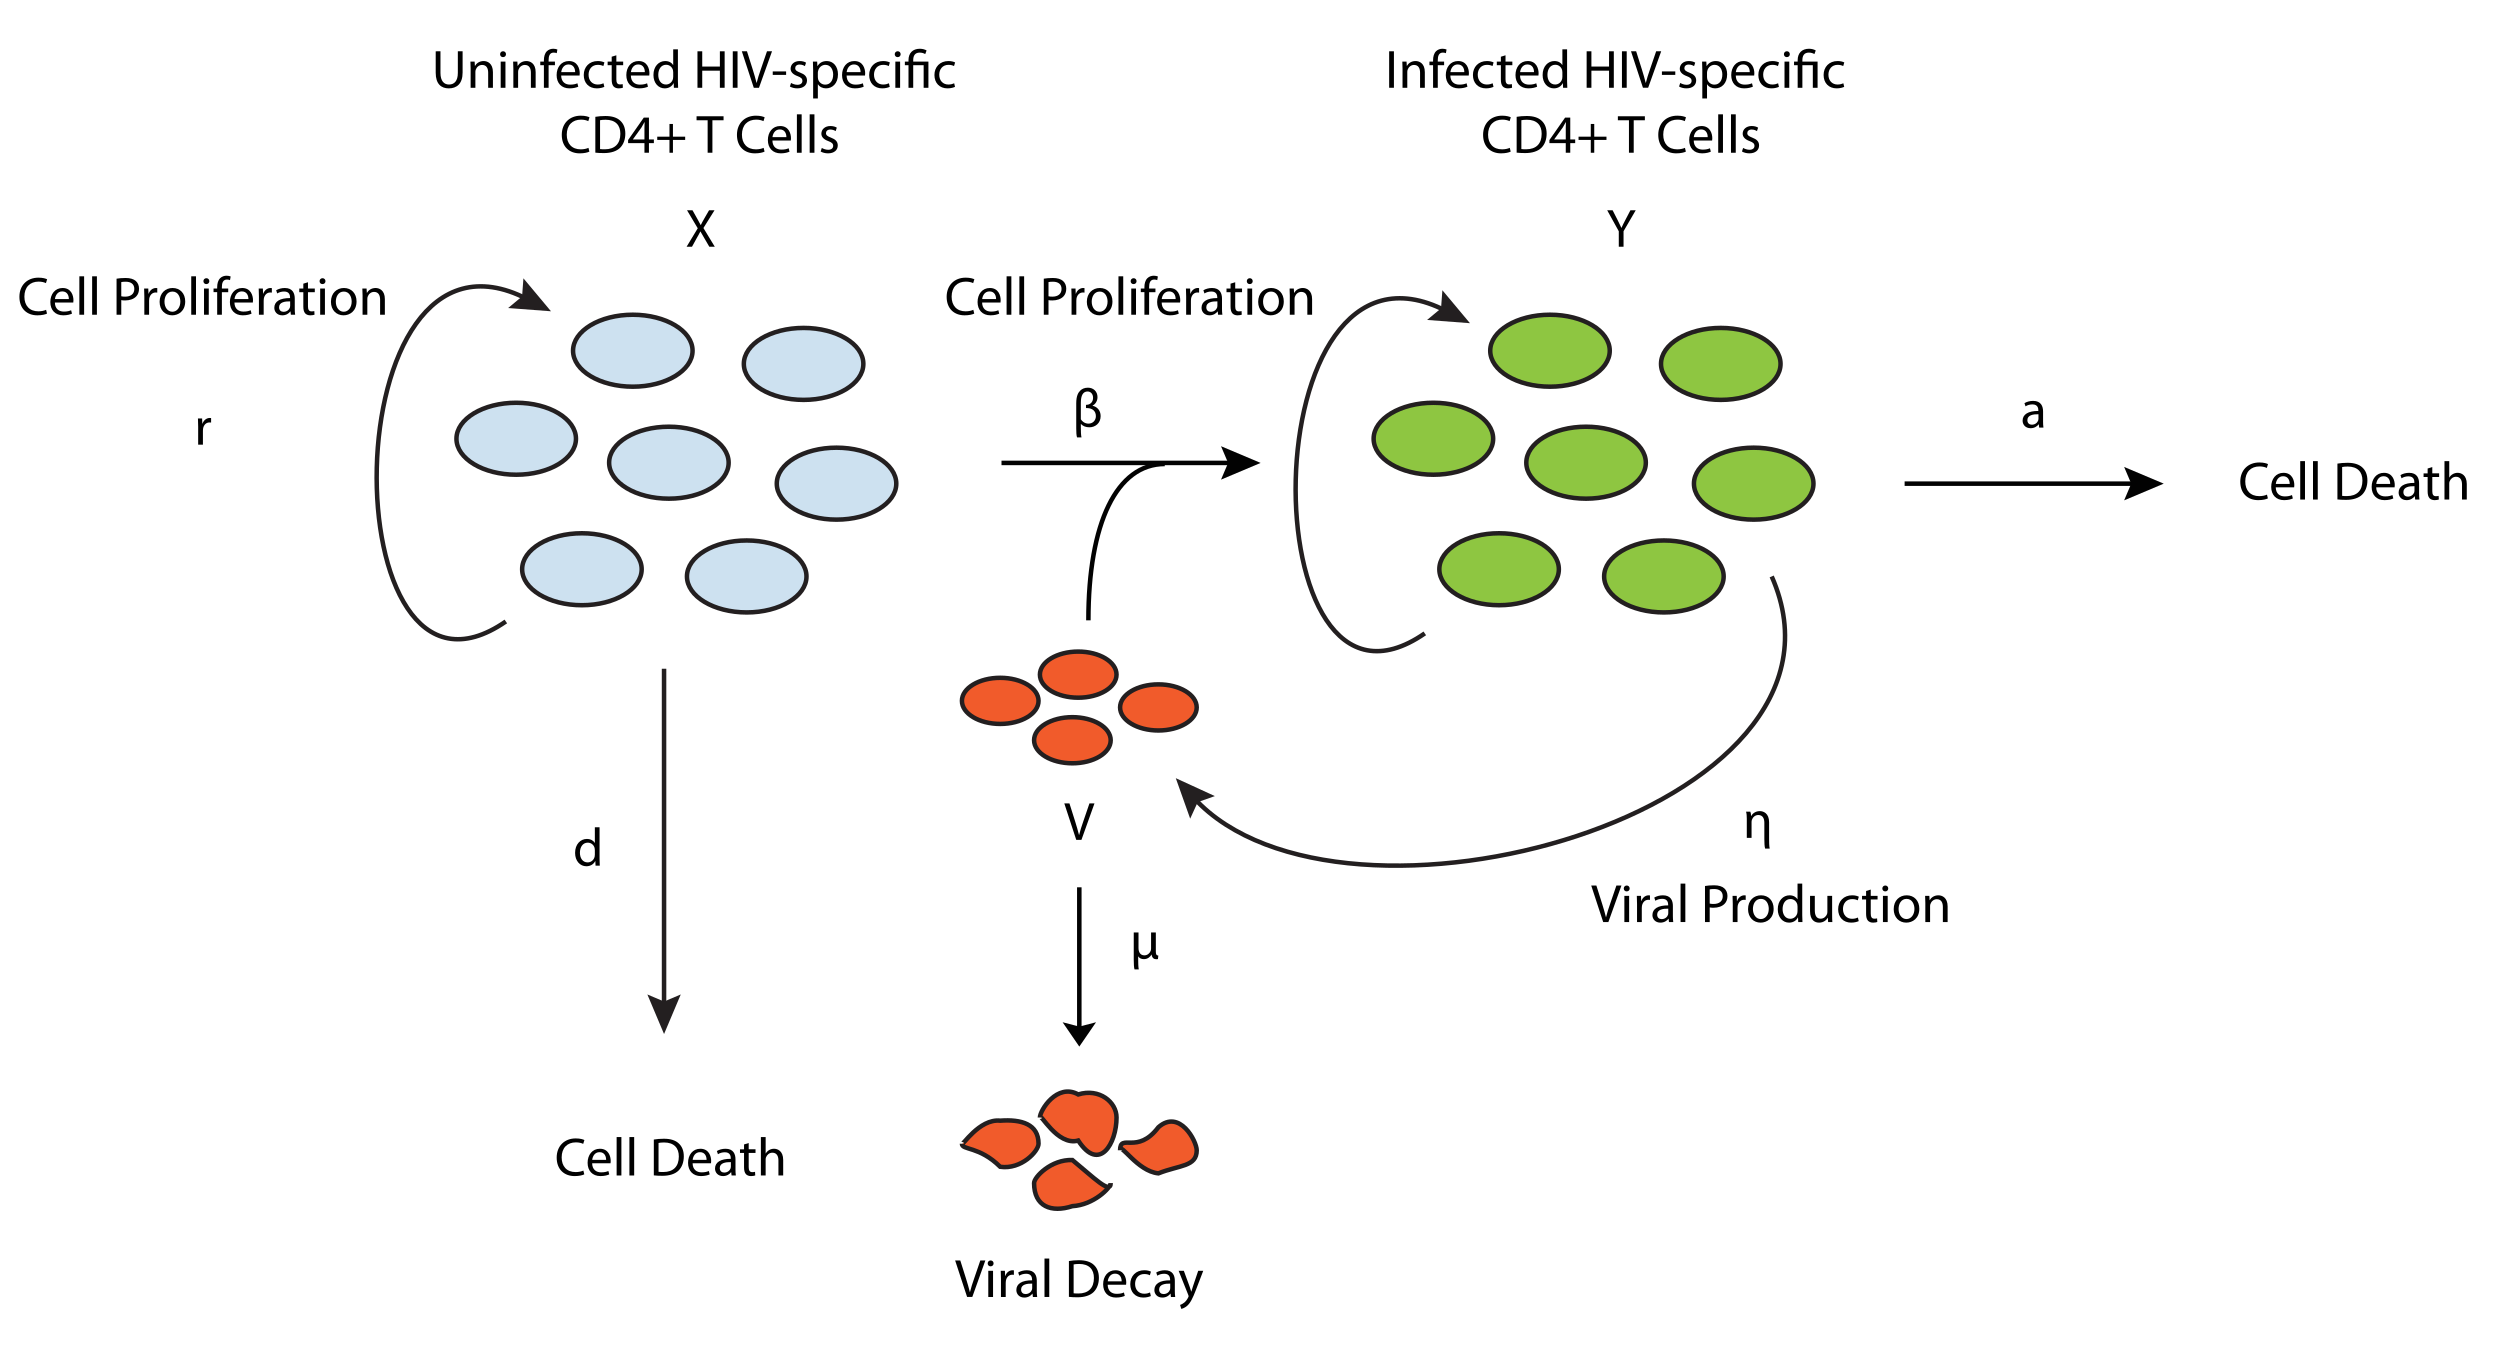<?xml version="1.0" encoding="utf-8"?>
<!-- Generator: Adobe Illustrator 14.0.0, SVG Export Plug-In . SVG Version: 6.00 Build 43363)  -->
<!DOCTYPE svg PUBLIC "-//W3C//DTD SVG 1.1//EN" "http://www.w3.org/Graphics/SVG/1.1/DTD/svg11.dtd">
<svg version="1.1" id="Layer_1" xmlns="http://www.w3.org/2000/svg" xmlns:xlink="http://www.w3.org/1999/xlink" x="0px" y="0px"
	 width="554px" height="299px" viewBox="0 0 554 299" enable-background="new 0 0 554 299" xml:space="preserve">
<g>
	<ellipse fill="#CDE1F0" stroke="#231F20" cx="140.229" cy="77.717" rx="13.243" ry="7.973"/>
	<ellipse fill="#CDE1F0" stroke="#231F20" cx="148.225" cy="102.532" rx="13.243" ry="7.973"/>
	<ellipse fill="#CDE1F0" stroke="#231F20" cx="178.076" cy="80.641" rx="13.244" ry="7.973"/>
	<ellipse fill="#CDE1F0" stroke="#231F20" cx="185.375" cy="107.177" rx="13.243" ry="7.973"/>
	<ellipse fill="#CDE1F0" stroke="#231F20" cx="114.392" cy="97.225" rx="13.243" ry="7.973"/>
	<ellipse fill="#CDE1F0" stroke="#231F20" cx="128.951" cy="126.144" rx="13.244" ry="7.973"/>
	<ellipse fill="#CDE1F0" stroke="#231F20" cx="165.473" cy="127.741" rx="13.244" ry="7.973"/>
</g>
<g>
	<ellipse fill="#8EC641" stroke="#231F20" cx="343.477" cy="77.717" rx="13.244" ry="7.973"/>
	<ellipse fill="#8EC641" stroke="#231F20" cx="351.471" cy="102.532" rx="13.244" ry="7.973"/>
	<ellipse fill="#8EC641" stroke="#231F20" cx="381.324" cy="80.641" rx="13.244" ry="7.973"/>
	<ellipse fill="#8EC641" stroke="#231F20" cx="388.621" cy="107.177" rx="13.244" ry="7.973"/>
	<ellipse fill="#8EC641" stroke="#231F20" cx="317.639" cy="97.225" rx="13.244" ry="7.973"/>
	<ellipse fill="#8EC641" stroke="#231F20" cx="332.199" cy="126.143" rx="13.243" ry="7.973"/>
	<ellipse fill="#8EC641" stroke="#231F20" cx="368.719" cy="127.74" rx="13.244" ry="7.974"/>
</g>
<g>
	<g>
		<line fill="none" stroke="#231F20" x1="147.154" y1="148.192" x2="147.154" y2="223.176"/>
		<polygon fill="#231F20" points="143.451,220.369 147.154,221.94 150.858,220.369 147.154,229.145 		"/>
	</g>
</g>
<g>
	<g>
		<g>
			<line fill="none" stroke="#020202" x1="221.933" y1="102.583" x2="273.385" y2="102.583"/>
			<polygon fill="#020202" points="279.353,102.583 270.576,106.288 272.148,102.583 270.576,98.879 			"/>
		</g>
	</g>
	<path fill="none" stroke="#020202" d="M258.11,102.82c-10.626,0-16.923,12.991-16.923,34.642"/>
</g>
<g>
	<path d="M358.723,54.678v-3.43l-2.568-4.654h1.201l1.139,2.231c0.299,0.611,0.551,1.104,0.803,1.667h0.025
		c0.215-0.528,0.502-1.056,0.814-1.667l1.164-2.231h1.176l-2.699,4.642v3.442H358.723z"/>
</g>
<g>
	<g>
		<line fill="none" stroke="#020202" x1="473.516" y1="107.178" x2="422.064" y2="107.178"/>
		<polygon fill="#020202" points="470.707,110.881 472.279,107.178 470.707,103.474 479.484,107.178 		"/>
	</g>
</g>
<g>
	<path d="M502.563,110.448c-0.372,0.192-1.151,0.384-2.135,0.384c-2.279,0-3.982-1.439-3.982-4.102c0-2.543,1.715-4.246,4.222-4.246
		c0.995,0,1.644,0.216,1.919,0.36l-0.264,0.852c-0.384-0.192-0.947-0.336-1.619-0.336c-1.895,0-3.154,1.211-3.154,3.334
		c0,1.991,1.14,3.25,3.095,3.25c0.647,0,1.295-0.132,1.715-0.336L502.563,110.448z"/>
	<path d="M504.306,107.989c0.024,1.428,0.924,2.016,1.991,2.016c0.756,0,1.224-0.132,1.607-0.3l0.191,0.755
		c-0.372,0.168-1.02,0.372-1.942,0.372c-1.787,0-2.854-1.188-2.854-2.938s1.031-3.118,2.723-3.118c1.906,0,2.398,1.655,2.398,2.723
		c0,0.216-0.013,0.372-0.036,0.491H504.306z M507.4,107.234c0.012-0.66-0.276-1.703-1.463-1.703c-1.08,0-1.535,0.972-1.619,1.703
		H507.4z"/>
	<path d="M509.73,102.185h1.055v8.516h-1.055V102.185z"/>
	<path d="M512.562,102.185h1.055v8.516h-1.055V102.185z"/>
	<path d="M517.974,102.736c0.636-0.107,1.392-0.18,2.219-0.18c1.5,0,2.567,0.359,3.274,1.008c0.731,0.659,1.151,1.595,1.151,2.902
		c0,1.319-0.42,2.398-1.163,3.142c-0.768,0.756-2.015,1.164-3.586,1.164c-0.756,0-1.367-0.036-1.896-0.097V102.736z
		 M519.018,109.885c0.264,0.036,0.647,0.048,1.056,0.048c2.242,0,3.441-1.247,3.441-3.43c0.013-1.907-1.067-3.119-3.273-3.119
		c-0.54,0-0.948,0.049-1.224,0.108V109.885z"/>
	<path d="M526.565,107.989c0.024,1.428,0.924,2.016,1.991,2.016c0.756,0,1.224-0.132,1.607-0.3l0.191,0.755
		c-0.372,0.168-1.02,0.372-1.942,0.372c-1.787,0-2.854-1.188-2.854-2.938s1.031-3.118,2.723-3.118c1.906,0,2.398,1.655,2.398,2.723
		c0,0.216-0.013,0.372-0.036,0.491H526.565z M529.66,107.234c0.012-0.66-0.276-1.703-1.463-1.703c-1.08,0-1.535,0.972-1.619,1.703
		H529.66z"/>
	<path d="M536.067,109.309c0,0.504,0.024,0.996,0.084,1.392h-0.947l-0.084-0.731h-0.036c-0.323,0.456-0.947,0.863-1.775,0.863
		c-1.175,0-1.774-0.827-1.774-1.667c0-1.403,1.247-2.171,3.49-2.159v-0.119c0-0.468-0.132-1.344-1.319-1.332
		c-0.552,0-1.115,0.156-1.523,0.432l-0.24-0.707c0.48-0.3,1.188-0.504,1.919-0.504c1.775,0,2.207,1.211,2.207,2.362V109.309z
		 M535.048,107.738c-1.151-0.024-2.458,0.18-2.458,1.307c0,0.696,0.455,1.008,0.983,1.008c0.768,0,1.259-0.479,1.427-0.972
		c0.036-0.12,0.048-0.24,0.048-0.336V107.738z"/>
	<path d="M538.996,103.504v1.392h1.512v0.804h-1.512v3.13c0,0.72,0.204,1.128,0.792,1.128c0.288,0,0.456-0.024,0.611-0.072
		l0.048,0.804c-0.203,0.071-0.527,0.144-0.936,0.144c-0.491,0-0.887-0.168-1.139-0.443c-0.288-0.324-0.408-0.84-0.408-1.523v-3.166
		h-0.899v-0.804h0.899v-1.079L538.996,103.504z"/>
	<path d="M541.698,102.185h1.055v3.635h0.024c0.168-0.301,0.432-0.576,0.756-0.756c0.312-0.18,0.684-0.288,1.079-0.288
		c0.779,0,2.026,0.479,2.026,2.471v3.454h-1.055v-3.334c0-0.936-0.349-1.715-1.344-1.715c-0.684,0-1.211,0.479-1.415,1.043
		c-0.06,0.156-0.072,0.312-0.072,0.504v3.502h-1.055V102.185z"/>
</g>
<g>
	<g>
		<path fill="none" stroke="#231F20" d="M392.61,127.739c23.067,52.301-95.455,84.701-128.029,49.104"/>
		<polygon fill="#231F20" points="269.209,176.415 265.416,177.754 263.745,181.416 260.551,172.439 		"/>
	</g>
</g>
<g>
	<path d="M452.742,93.368c0,0.504,0.025,0.996,0.084,1.392h-0.947l-0.084-0.731h-0.035c-0.324,0.456-0.947,0.863-1.775,0.863
		c-1.176,0-1.775-0.827-1.775-1.667c0-1.403,1.248-2.171,3.49-2.159v-0.119c0-0.468-0.131-1.344-1.318-1.332
		c-0.553,0-1.115,0.156-1.523,0.432l-0.24-0.707c0.48-0.3,1.188-0.504,1.918-0.504c1.775,0,2.207,1.211,2.207,2.362V93.368z
		 M451.723,91.797c-1.15-0.024-2.457,0.18-2.457,1.307c0,0.695,0.455,1.008,0.982,1.008c0.768,0,1.26-0.479,1.428-0.972
		c0.035-0.12,0.047-0.24,0.047-0.336V91.797z"/>
</g>
<g>
	<path d="M308.893,11.366v8.084h-1.056v-8.084H308.893z"/>
	<path d="M310.802,15.216c0-0.612-0.013-1.092-0.049-1.571h0.936l0.061,0.959h0.023c0.288-0.539,0.96-1.079,1.919-1.079
		c0.804,0,2.051,0.479,2.051,2.471v3.454h-1.055v-3.346c0-0.936-0.349-1.716-1.344-1.716c-0.684,0-1.224,0.492-1.415,1.08
		c-0.048,0.132-0.072,0.312-0.072,0.491v3.49h-1.055V15.216z"/>
	<path d="M317.568,19.45v-5.001h-0.804v-0.804h0.804v-0.276c0-0.815,0.192-1.559,0.672-2.026c0.396-0.384,0.923-0.54,1.415-0.54
		c0.384,0,0.695,0.084,0.899,0.168l-0.144,0.815c-0.156-0.071-0.36-0.132-0.672-0.132c-0.899,0-1.127,0.779-1.127,1.68v0.312h1.402
		v0.804h-1.402v5.001H317.568z"/>
	<path d="M321.396,16.739c0.024,1.428,0.924,2.016,1.991,2.016c0.756,0,1.224-0.132,1.607-0.3l0.191,0.755
		c-0.372,0.168-1.02,0.372-1.942,0.372c-1.787,0-2.854-1.188-2.854-2.938s1.031-3.118,2.723-3.118c1.906,0,2.398,1.655,2.398,2.723
		c0,0.216-0.012,0.372-0.036,0.491H321.396z M324.491,15.984c0.012-0.66-0.276-1.703-1.463-1.703c-1.08,0-1.535,0.972-1.619,1.703
		H324.491z"/>
	<path d="M330.959,19.246c-0.276,0.132-0.888,0.336-1.668,0.336c-1.751,0-2.89-1.188-2.89-2.962c0-1.787,1.223-3.095,3.118-3.095
		c0.623,0,1.175,0.156,1.463,0.312l-0.239,0.804c-0.252-0.132-0.648-0.275-1.224-0.275c-1.331,0-2.051,0.995-2.051,2.194
		c0,1.344,0.863,2.171,2.015,2.171c0.6,0,0.995-0.144,1.295-0.275L330.959,19.246z"/>
	<path d="M333.624,12.253v1.392h1.512v0.804h-1.512v3.13c0,0.72,0.204,1.128,0.792,1.128c0.288,0,0.456-0.024,0.611-0.072
		l0.048,0.804c-0.203,0.071-0.527,0.144-0.936,0.144c-0.491,0-0.887-0.168-1.139-0.443c-0.288-0.324-0.408-0.84-0.408-1.523v-3.166
		h-0.899v-0.804h0.899v-1.079L333.624,12.253z"/>
	<path d="M336.84,16.739c0.024,1.428,0.924,2.016,1.991,2.016c0.756,0,1.224-0.132,1.607-0.3l0.191,0.755
		c-0.372,0.168-1.02,0.372-1.942,0.372c-1.787,0-2.854-1.188-2.854-2.938s1.031-3.118,2.723-3.118c1.906,0,2.398,1.655,2.398,2.723
		c0,0.216-0.012,0.372-0.036,0.491H336.84z M339.935,15.984c0.012-0.66-0.276-1.703-1.463-1.703c-1.08,0-1.535,0.972-1.619,1.703
		H339.935z"/>
	<path d="M347.266,10.934v7.017c0,0.516,0.023,1.104,0.048,1.499h-0.936l-0.048-1.008h-0.036c-0.312,0.648-1.008,1.14-1.955,1.14
		c-1.403,0-2.494-1.188-2.494-2.95c-0.013-1.931,1.199-3.106,2.603-3.106c0.899,0,1.487,0.42,1.751,0.876h0.023v-3.467H347.266z
		 M346.222,16.007c0-0.132-0.012-0.312-0.048-0.443c-0.155-0.66-0.731-1.212-1.522-1.212c-1.092,0-1.739,0.96-1.739,2.231
		c0,1.175,0.587,2.146,1.715,2.146c0.708,0,1.355-0.479,1.547-1.259c0.036-0.145,0.048-0.288,0.048-0.456V16.007z"/>
	<path d="M352.656,11.366v3.383h3.91v-3.383h1.055v8.084h-1.055v-3.79h-3.91v3.79h-1.056v-8.084H352.656z"/>
	<path d="M360.479,11.366v8.084h-1.056v-8.084H360.479z"/>
	<path d="M364.079,19.45l-2.65-8.084h1.14l1.259,3.982c0.336,1.091,0.636,2.074,0.863,3.022h0.024
		c0.228-0.936,0.552-1.955,0.924-3.011l1.367-3.994h1.115l-2.891,8.084H364.079z"/>
	<path d="M371.243,15.828v0.768h-2.963v-0.768H371.243z"/>
	<path d="M372.336,18.382c0.324,0.191,0.876,0.408,1.403,0.408c0.756,0,1.115-0.372,1.115-0.864c0-0.504-0.3-0.768-1.067-1.055
		c-1.056-0.384-1.547-0.948-1.547-1.644c0-0.936,0.768-1.703,2.003-1.703c0.588,0,1.104,0.156,1.415,0.36l-0.252,0.768
		c-0.228-0.145-0.647-0.349-1.188-0.349c-0.623,0-0.959,0.36-0.959,0.792c0,0.479,0.336,0.695,1.091,0.995
		c0.996,0.372,1.523,0.876,1.523,1.739c0,1.031-0.804,1.751-2.158,1.751c-0.636,0-1.224-0.168-1.632-0.407L372.336,18.382z"/>
	<path d="M377.232,15.54c0-0.743-0.024-1.343-0.049-1.895h0.936l0.061,0.995h0.023c0.42-0.707,1.115-1.115,2.063-1.115
		c1.415,0,2.471,1.188,2.471,2.938c0,2.087-1.283,3.118-2.651,3.118c-0.768,0-1.438-0.336-1.786-0.911h-0.024v3.154h-1.043V15.54z
		 M378.275,17.087c0,0.155,0.012,0.3,0.048,0.432c0.192,0.731,0.828,1.235,1.583,1.235c1.115,0,1.764-0.912,1.764-2.243
		c0-1.151-0.612-2.146-1.728-2.146c-0.72,0-1.403,0.504-1.595,1.295c-0.036,0.132-0.072,0.288-0.072,0.42V17.087z"/>
	<path d="M384.647,16.739c0.024,1.428,0.924,2.016,1.991,2.016c0.756,0,1.224-0.132,1.607-0.3l0.191,0.755
		c-0.372,0.168-1.02,0.372-1.942,0.372c-1.787,0-2.854-1.188-2.854-2.938s1.031-3.118,2.723-3.118c1.906,0,2.398,1.655,2.398,2.723
		c0,0.216-0.013,0.372-0.036,0.491H384.647z M387.742,15.984c0.012-0.66-0.276-1.703-1.463-1.703c-1.08,0-1.535,0.972-1.619,1.703
		H387.742z"/>
	<path d="M394.21,19.246c-0.276,0.132-0.888,0.336-1.668,0.336c-1.751,0-2.89-1.188-2.89-2.962c0-1.787,1.223-3.095,3.118-3.095
		c0.623,0,1.175,0.156,1.463,0.312l-0.24,0.804c-0.251-0.132-0.647-0.275-1.223-0.275c-1.331,0-2.051,0.995-2.051,2.194
		c0,1.344,0.863,2.171,2.015,2.171c0.6,0,0.995-0.144,1.295-0.275L394.21,19.246z"/>
	<path d="M396.623,12.014c0,0.359-0.252,0.647-0.672,0.647c-0.384,0-0.636-0.288-0.636-0.647c0-0.36,0.265-0.66,0.66-0.66
		C396.359,11.354,396.623,11.642,396.623,12.014z M395.448,19.45v-5.805h1.055v5.805H395.448z"/>
	<path d="M398.363,19.45v-5.001h-0.804v-0.804h0.804v-0.324c0-1.522,0.899-2.519,2.53-2.519c0.54,0,1.176,0.168,1.476,0.384
		l-0.3,0.804c-0.264-0.18-0.708-0.336-1.224-0.336c-1.115,0-1.438,0.779-1.438,1.703v0.288h3.37v5.805h-1.056v-5.001h-2.314v5.001
		H398.363z"/>
	<path d="M408.67,19.246c-0.276,0.132-0.888,0.336-1.668,0.336c-1.751,0-2.89-1.188-2.89-2.962c0-1.787,1.223-3.095,3.118-3.095
		c0.623,0,1.175,0.156,1.463,0.312l-0.239,0.804c-0.252-0.132-0.648-0.275-1.224-0.275c-1.331,0-2.051,0.995-2.051,2.194
		c0,1.344,0.863,2.171,2.015,2.171c0.6,0,0.995-0.144,1.295-0.275L408.67,19.246z"/>
	<path d="M334.769,33.598c-0.372,0.192-1.151,0.384-2.135,0.384c-2.279,0-3.982-1.439-3.982-4.102c0-2.543,1.715-4.246,4.222-4.246
		c0.995,0,1.644,0.216,1.919,0.36l-0.264,0.852c-0.384-0.192-0.947-0.336-1.619-0.336c-1.895,0-3.154,1.211-3.154,3.334
		c0,1.991,1.14,3.25,3.095,3.25c0.647,0,1.295-0.132,1.715-0.336L334.769,33.598z"/>
	<path d="M336.091,25.886c0.636-0.107,1.392-0.18,2.219-0.18c1.5,0,2.567,0.359,3.274,1.008c0.731,0.659,1.151,1.595,1.151,2.902
		c0,1.319-0.42,2.398-1.163,3.142c-0.768,0.756-2.015,1.164-3.586,1.164c-0.756,0-1.367-0.036-1.896-0.097V25.886z M337.135,33.035
		c0.264,0.036,0.647,0.048,1.056,0.048c2.242,0,3.441-1.247,3.441-3.43c0.013-1.907-1.067-3.119-3.273-3.119
		c-0.54,0-0.948,0.049-1.224,0.108V33.035z"/>
	<path d="M346.973,33.85v-2.135h-3.622v-0.684l3.479-4.978h1.139V30.9h1.092v0.815h-1.092v2.135H346.973z M346.973,30.9v-2.603
		c0-0.408,0.012-0.815,0.036-1.224h-0.036c-0.239,0.456-0.432,0.792-0.647,1.151l-1.907,2.65V30.9H346.973z"/>
	<path d="M353.285,27.469v2.818h2.71v0.72h-2.71v2.843h-0.768v-2.843h-2.711v-0.72h2.711v-2.818H353.285z"/>
	<path d="M360.978,26.654h-2.458v-0.888h5.984v0.888h-2.471v7.196h-1.056V26.654z"/>
	<path d="M373.588,33.598c-0.372,0.192-1.151,0.384-2.136,0.384c-2.278,0-3.981-1.439-3.981-4.102c0-2.543,1.715-4.246,4.222-4.246
		c0.995,0,1.644,0.216,1.919,0.36l-0.264,0.852c-0.384-0.192-0.947-0.336-1.619-0.336c-1.895,0-3.154,1.211-3.154,3.334
		c0,1.991,1.14,3.25,3.095,3.25c0.647,0,1.295-0.132,1.715-0.336L373.588,33.598z"/>
	<path d="M375.33,31.139c0.024,1.428,0.924,2.016,1.991,2.016c0.756,0,1.224-0.132,1.607-0.3l0.191,0.755
		c-0.372,0.168-1.02,0.372-1.942,0.372c-1.787,0-2.854-1.188-2.854-2.938s1.031-3.118,2.723-3.118c1.906,0,2.398,1.655,2.398,2.723
		c0,0.216-0.012,0.372-0.036,0.491H375.33z M378.425,30.384c0.012-0.66-0.276-1.703-1.463-1.703c-1.08,0-1.535,0.972-1.619,1.703
		H378.425z"/>
	<path d="M380.755,25.334h1.055v8.516h-1.055V25.334z"/>
	<path d="M383.587,25.334h1.055v8.516h-1.055V25.334z"/>
	<path d="M386.274,32.783c0.324,0.191,0.876,0.408,1.403,0.408c0.756,0,1.115-0.372,1.115-0.864c0-0.504-0.3-0.768-1.067-1.055
		c-1.056-0.384-1.547-0.948-1.547-1.644c0-0.936,0.768-1.703,2.003-1.703c0.588,0,1.104,0.156,1.415,0.36l-0.252,0.768
		c-0.228-0.145-0.647-0.349-1.188-0.349c-0.623,0-0.959,0.36-0.959,0.792c0,0.479,0.336,0.695,1.091,0.995
		c0.996,0.372,1.523,0.876,1.523,1.739c0,1.031-0.804,1.751-2.159,1.751c-0.635,0-1.223-0.168-1.631-0.407L386.274,32.783z"/>
</g>
<g>
	<path d="M355.266,204.324l-2.65-8.084h1.14l1.259,3.982c0.336,1.091,0.636,2.074,0.863,3.022h0.024
		c0.228-0.936,0.552-1.955,0.924-3.011l1.367-3.994h1.115l-2.891,8.084H355.266z"/>
	<path d="M361.134,196.888c0,0.359-0.252,0.647-0.672,0.647c-0.384,0-0.636-0.288-0.636-0.647c0-0.36,0.265-0.66,0.66-0.66
		C360.87,196.228,361.134,196.516,361.134,196.888z M359.959,204.324v-5.805h1.055v5.805H359.959z"/>
	<path d="M362.768,200.33c0-0.684-0.013-1.271-0.049-1.811h0.924l0.048,1.151h0.036c0.264-0.779,0.911-1.271,1.619-1.271
		c0.108,0,0.192,0.012,0.288,0.024v0.995c-0.108-0.024-0.216-0.024-0.36-0.024c-0.743,0-1.271,0.552-1.415,1.344
		c-0.023,0.144-0.036,0.324-0.036,0.491v3.095h-1.055V200.33z"/>
	<path d="M370.708,202.932c0,0.504,0.024,0.996,0.084,1.392h-0.947l-0.084-0.731h-0.036c-0.323,0.456-0.947,0.863-1.775,0.863
		c-1.175,0-1.774-0.827-1.774-1.667c0-1.403,1.247-2.171,3.49-2.159v-0.119c0-0.468-0.132-1.344-1.319-1.332
		c-0.552,0-1.115,0.156-1.523,0.432l-0.24-0.707c0.48-0.3,1.188-0.504,1.919-0.504c1.775,0,2.207,1.211,2.207,2.362V202.932z
		 M369.688,201.362c-1.151-0.024-2.458,0.18-2.458,1.307c0,0.696,0.455,1.008,0.983,1.008c0.768,0,1.259-0.479,1.427-0.972
		c0.036-0.12,0.048-0.24,0.048-0.336V201.362z"/>
	<path d="M372.415,195.808h1.055v8.516h-1.055V195.808z"/>
	<path d="M377.826,196.336c0.504-0.084,1.164-0.156,2.003-0.156c1.032,0,1.787,0.24,2.268,0.672c0.432,0.384,0.707,0.972,0.707,1.69
		c0,0.732-0.216,1.308-0.624,1.728c-0.563,0.588-1.451,0.888-2.47,0.888c-0.312,0-0.601-0.013-0.84-0.072v3.238h-1.044V196.336z
		 M378.87,200.234c0.228,0.061,0.516,0.084,0.863,0.084c1.26,0,2.027-0.624,2.027-1.715c0-1.079-0.768-1.596-1.907-1.596
		c-0.456,0-0.804,0.036-0.983,0.084V200.234z"/>
	<path d="M383.983,200.33c0-0.684-0.013-1.271-0.049-1.811h0.924l0.048,1.151h0.036c0.264-0.779,0.911-1.271,1.619-1.271
		c0.108,0,0.191,0.012,0.288,0.024v0.995c-0.108-0.024-0.216-0.024-0.36-0.024c-0.743,0-1.271,0.552-1.415,1.344
		c-0.023,0.144-0.036,0.324-0.036,0.491v3.095h-1.055V200.33z"/>
	<path d="M393.04,201.374c0,2.146-1.499,3.082-2.891,3.082c-1.56,0-2.782-1.151-2.782-2.986c0-1.931,1.283-3.07,2.878-3.07
		C391.912,198.399,393.04,199.61,393.04,201.374z M388.446,201.433c0,1.271,0.72,2.231,1.751,2.231c1.008,0,1.763-0.948,1.763-2.255
		c0-0.983-0.491-2.219-1.738-2.219C388.986,199.191,388.446,200.342,388.446,201.433z"/>
	<path d="M399.376,195.808v7.017c0,0.516,0.023,1.104,0.048,1.499h-0.936l-0.048-1.008h-0.036c-0.312,0.648-1.008,1.14-1.955,1.14
		c-1.403,0-2.494-1.188-2.494-2.95c-0.013-1.931,1.199-3.106,2.603-3.106c0.899,0,1.487,0.42,1.751,0.876h0.023v-3.467H399.376z
		 M398.332,200.881c0-0.132-0.012-0.312-0.048-0.443c-0.155-0.66-0.731-1.212-1.523-1.212c-1.091,0-1.738,0.96-1.738,2.231
		c0,1.175,0.588,2.146,1.715,2.146c0.708,0,1.355-0.479,1.547-1.259c0.036-0.145,0.048-0.288,0.048-0.456V200.881z"/>
	<path d="M405.999,202.729c0,0.611,0.013,1.139,0.049,1.595h-0.936l-0.061-0.947h-0.023c-0.265,0.468-0.888,1.079-1.919,1.079
		c-0.912,0-2.003-0.516-2.003-2.543v-3.394h1.055v3.202c0,1.104,0.349,1.859,1.296,1.859c0.707,0,1.199-0.492,1.391-0.972
		c0.061-0.145,0.097-0.336,0.097-0.54v-3.55h1.055V202.729z"/>
	<path d="M411.893,204.12c-0.276,0.132-0.888,0.336-1.668,0.336c-1.751,0-2.89-1.188-2.89-2.962c0-1.787,1.223-3.095,3.118-3.095
		c0.623,0,1.175,0.156,1.463,0.312l-0.239,0.804c-0.252-0.132-0.648-0.275-1.224-0.275c-1.331,0-2.051,0.995-2.051,2.194
		c0,1.344,0.863,2.171,2.015,2.171c0.6,0,0.995-0.144,1.295-0.275L411.893,204.12z"/>
	<path d="M414.558,197.127v1.392h1.512v0.804h-1.512v3.13c0,0.72,0.204,1.128,0.792,1.128c0.288,0,0.456-0.024,0.611-0.072
		l0.048,0.804c-0.203,0.071-0.527,0.144-0.936,0.144c-0.491,0-0.887-0.168-1.139-0.443c-0.288-0.324-0.408-0.84-0.408-1.523v-3.166
		h-0.899v-0.804h0.899v-1.079L414.558,197.127z"/>
	<path d="M418.434,196.888c0,0.359-0.252,0.647-0.672,0.647c-0.384,0-0.636-0.288-0.636-0.647c0-0.36,0.265-0.66,0.66-0.66
		C418.17,196.228,418.434,196.516,418.434,196.888z M417.259,204.324v-5.805h1.055v5.805H417.259z"/>
	<path d="M425.319,201.374c0,2.146-1.499,3.082-2.891,3.082c-1.56,0-2.782-1.151-2.782-2.986c0-1.931,1.283-3.07,2.878-3.07
		C424.191,198.399,425.319,199.61,425.319,201.374z M420.726,201.433c0,1.271,0.72,2.231,1.751,2.231
		c1.008,0,1.763-0.948,1.763-2.255c0-0.983-0.491-2.219-1.738-2.219C421.266,199.191,420.726,200.342,420.726,201.433z"/>
	<path d="M426.654,200.09c0-0.612-0.013-1.092-0.049-1.571h0.936l0.061,0.959h0.023c0.288-0.539,0.96-1.079,1.919-1.079
		c0.804,0,2.051,0.479,2.051,2.471v3.454h-1.055v-3.346c0-0.936-0.348-1.716-1.344-1.716c-0.684,0-1.224,0.492-1.415,1.08
		c-0.048,0.132-0.072,0.312-0.072,0.491v3.49h-1.055V200.09z"/>
</g>
<g>
	<ellipse fill="#F15B2B" stroke="#231F20" cx="238.933" cy="149.499" rx="8.489" ry="5.11"/>
	<ellipse fill="#F15B2B" stroke="#231F20" cx="256.7" cy="156.766" rx="8.49" ry="5.109"/>
	<ellipse fill="#F15B2B" stroke="#231F20" cx="237.642" cy="164.035" rx="8.489" ry="5.11"/>
	<ellipse fill="#F15B2B" stroke="#231F20" cx="221.652" cy="155.312" rx="8.489" ry="5.11"/>
</g>
<g>
	<path d="M238.497,186.113l-2.65-8.084h1.14l1.259,3.982c0.336,1.091,0.636,2.074,0.863,3.022h0.024
		c0.228-0.936,0.552-1.955,0.924-3.011l1.367-3.994h1.115l-2.891,8.084H238.497z"/>
</g>
<g>
	<g>
		<path fill="none" stroke="#231F20" d="M112.093,137.719c-38.917,26.939-38.917-93.896,4.7-71.466"/>
		<polygon fill="#231F20" points="112.602,68.261 115.694,65.688 115.99,61.674 122.102,68.982 		"/>
	</g>
</g>
<g>
	<path d="M10.419,69.492c-0.372,0.192-1.151,0.384-2.136,0.384c-2.278,0-3.981-1.439-3.981-4.102c0-2.543,1.715-4.246,4.222-4.246
		c0.995,0,1.644,0.216,1.919,0.36l-0.264,0.852c-0.384-0.192-0.947-0.336-1.619-0.336c-1.895,0-3.154,1.211-3.154,3.334
		c0,1.991,1.14,3.25,3.095,3.25c0.647,0,1.295-0.132,1.715-0.336L10.419,69.492z"/>
	<path d="M12.161,67.033c0.024,1.428,0.924,2.016,1.991,2.016c0.756,0,1.224-0.132,1.607-0.3l0.191,0.755
		c-0.372,0.168-1.02,0.372-1.942,0.372c-1.787,0-2.854-1.188-2.854-2.938s1.031-3.118,2.723-3.118c1.906,0,2.398,1.655,2.398,2.723
		c0,0.216-0.012,0.372-0.036,0.491H12.161z M15.256,66.278c0.012-0.66-0.276-1.703-1.463-1.703c-1.08,0-1.535,0.972-1.619,1.703
		H15.256z"/>
	<path d="M17.586,61.229h1.055v8.516h-1.055V61.229z"/>
	<path d="M20.418,61.229h1.055v8.516h-1.055V61.229z"/>
	<path d="M25.829,61.757c0.504-0.084,1.164-0.156,2.003-0.156c1.032,0,1.787,0.24,2.268,0.672c0.432,0.384,0.707,0.972,0.707,1.69
		c0,0.732-0.216,1.308-0.624,1.728c-0.563,0.588-1.451,0.888-2.47,0.888c-0.312,0-0.601-0.013-0.84-0.072v3.238h-1.044V61.757z
		 M26.873,65.654c0.228,0.061,0.516,0.084,0.863,0.084c1.26,0,2.027-0.624,2.027-1.715c0-1.079-0.768-1.596-1.907-1.596
		c-0.456,0-0.804,0.036-0.983,0.084V65.654z"/>
	<path d="M31.985,65.75c0-0.684-0.013-1.271-0.049-1.811h0.924l0.048,1.151h0.036c0.264-0.779,0.911-1.271,1.619-1.271
		c0.108,0,0.192,0.012,0.288,0.024v0.995c-0.108-0.024-0.216-0.024-0.36-0.024c-0.743,0-1.271,0.552-1.415,1.344
		c-0.023,0.144-0.036,0.324-0.036,0.491v3.095h-1.055V65.75z"/>
	<path d="M41.043,66.794c0,2.146-1.499,3.082-2.891,3.082c-1.56,0-2.782-1.151-2.782-2.986c0-1.931,1.283-3.07,2.878-3.07
		C39.915,63.819,41.043,65.03,41.043,66.794z M36.449,66.854c0,1.271,0.72,2.231,1.751,2.231c1.008,0,1.763-0.948,1.763-2.255
		c0-0.983-0.491-2.219-1.738-2.219C36.989,64.611,36.449,65.763,36.449,66.854z"/>
	<path d="M42.378,61.229h1.055v8.516h-1.055V61.229z"/>
	<path d="M46.385,62.309c0,0.359-0.252,0.647-0.672,0.647c-0.384,0-0.636-0.288-0.636-0.647c0-0.36,0.265-0.66,0.66-0.66
		C46.121,61.648,46.385,61.937,46.385,62.309z M45.21,69.744v-5.805h1.055v5.805H45.21z"/>
	<path d="M48.125,69.744v-5.001h-0.804v-0.804h0.804v-0.276c0-0.815,0.192-1.559,0.672-2.026c0.396-0.384,0.923-0.54,1.415-0.54
		c0.384,0,0.695,0.084,0.899,0.168l-0.144,0.815c-0.156-0.071-0.36-0.132-0.672-0.132c-0.899,0-1.127,0.779-1.127,1.68v0.312h1.402
		v0.804h-1.402v5.001H48.125z"/>
	<path d="M51.952,67.033c0.024,1.428,0.924,2.016,1.991,2.016c0.756,0,1.224-0.132,1.607-0.3l0.191,0.755
		c-0.372,0.168-1.02,0.372-1.942,0.372c-1.787,0-2.854-1.188-2.854-2.938s1.031-3.118,2.723-3.118c1.906,0,2.398,1.655,2.398,2.723
		c0,0.216-0.012,0.372-0.036,0.491H51.952z M55.047,66.278c0.012-0.66-0.276-1.703-1.463-1.703c-1.08,0-1.535,0.972-1.619,1.703
		H55.047z"/>
	<path d="M57.378,65.75c0-0.684-0.013-1.271-0.049-1.811h0.924l0.048,1.151h0.036c0.264-0.779,0.911-1.271,1.619-1.271
		c0.108,0,0.192,0.012,0.288,0.024v0.995c-0.108-0.024-0.216-0.024-0.36-0.024c-0.743,0-1.271,0.552-1.415,1.344
		c-0.023,0.144-0.036,0.324-0.036,0.491v3.095h-1.055V65.75z"/>
	<path d="M65.318,68.353c0,0.504,0.024,0.996,0.084,1.392h-0.947l-0.084-0.731h-0.036c-0.323,0.456-0.947,0.863-1.775,0.863
		c-1.175,0-1.774-0.827-1.774-1.667c0-1.403,1.247-2.171,3.49-2.159v-0.119c0-0.468-0.132-1.344-1.319-1.332
		c-0.552,0-1.115,0.156-1.523,0.432l-0.24-0.707c0.48-0.3,1.188-0.504,1.919-0.504c1.775,0,2.207,1.211,2.207,2.362V68.353z
		 M64.299,66.782c-1.151-0.024-2.458,0.18-2.458,1.307c0,0.696,0.455,1.008,0.983,1.008c0.768,0,1.259-0.479,1.427-0.972
		c0.036-0.12,0.048-0.24,0.048-0.336V66.782z"/>
	<path d="M68.248,62.548v1.392h1.512v0.804h-1.512v3.13c0,0.72,0.204,1.128,0.792,1.128c0.288,0,0.456-0.024,0.611-0.072
		l0.048,0.804c-0.203,0.071-0.527,0.144-0.936,0.144c-0.491,0-0.887-0.168-1.139-0.443c-0.288-0.324-0.408-0.84-0.408-1.523v-3.166
		h-0.899v-0.804h0.899V62.86L68.248,62.548z"/>
	<path d="M72.124,62.309c0,0.359-0.252,0.647-0.672,0.647c-0.384,0-0.636-0.288-0.636-0.647c0-0.36,0.265-0.66,0.66-0.66
		C71.86,61.648,72.124,61.937,72.124,62.309z M70.949,69.744v-5.805h1.055v5.805H70.949z"/>
	<path d="M79.011,66.794c0,2.146-1.499,3.082-2.891,3.082c-1.56,0-2.782-1.151-2.782-2.986c0-1.931,1.283-3.07,2.878-3.07
		C77.883,63.819,79.011,65.03,79.011,66.794z M74.417,66.854c0,1.271,0.72,2.231,1.751,2.231c1.008,0,1.763-0.948,1.763-2.255
		c0-0.983-0.491-2.219-1.738-2.219C74.957,64.611,74.417,65.763,74.417,66.854z"/>
	<path d="M80.346,65.511c0-0.612-0.013-1.092-0.049-1.571h0.936l0.061,0.959h0.023c0.288-0.539,0.96-1.079,1.919-1.079
		c0.804,0,2.051,0.479,2.051,2.471v3.454h-1.055v-3.346c0-0.936-0.349-1.716-1.344-1.716c-0.684,0-1.224,0.492-1.415,1.08
		c-0.048,0.132-0.072,0.312-0.072,0.491v3.49h-1.055V65.511z"/>
	<path d="M43.914,94.55c0-0.684-0.013-1.271-0.049-1.811h0.924l0.048,1.151h0.036c0.264-0.779,0.911-1.271,1.619-1.271
		c0.108,0,0.191,0.012,0.288,0.024v0.995c-0.108-0.024-0.216-0.024-0.36-0.024c-0.743,0-1.271,0.552-1.415,1.344
		c-0.023,0.144-0.036,0.323-0.036,0.491v3.095h-1.055V94.55z"/>
</g>
<g>
	<g>
		<path fill="none" stroke="#231F20" d="M315.735,140.358c-38.917,26.939-38.917-93.896,4.7-71.466"/>
		<polygon fill="#231F20" points="316.244,70.9 319.336,68.327 319.632,64.313 325.744,71.622 		"/>
	</g>
</g>
<g>
	<path d="M215.894,69.492c-0.372,0.192-1.151,0.384-2.135,0.384c-2.279,0-3.982-1.439-3.982-4.102c0-2.543,1.715-4.246,4.222-4.246
		c0.995,0,1.644,0.216,1.919,0.36l-0.264,0.852c-0.384-0.192-0.947-0.336-1.619-0.336c-1.895,0-3.154,1.211-3.154,3.334
		c0,1.991,1.14,3.25,3.095,3.25c0.647,0,1.295-0.132,1.715-0.336L215.894,69.492z"/>
	<path d="M217.636,67.033c0.024,1.428,0.924,2.016,1.991,2.016c0.756,0,1.224-0.132,1.607-0.3l0.191,0.755
		c-0.372,0.168-1.02,0.372-1.942,0.372c-1.787,0-2.854-1.188-2.854-2.938s1.031-3.118,2.723-3.118c1.906,0,2.398,1.655,2.398,2.723
		c0,0.216-0.013,0.372-0.036,0.491H217.636z M220.731,66.278c0.012-0.66-0.276-1.703-1.463-1.703c-1.08,0-1.535,0.972-1.619,1.703
		H220.731z"/>
	<path d="M223.061,61.229h1.055v8.516h-1.055V61.229z"/>
	<path d="M225.893,61.229h1.055v8.516h-1.055V61.229z"/>
	<path d="M231.304,61.757c0.504-0.084,1.164-0.156,2.003-0.156c1.032,0,1.787,0.24,2.267,0.672c0.433,0.384,0.708,0.972,0.708,1.69
		c0,0.732-0.216,1.308-0.624,1.728c-0.563,0.588-1.451,0.888-2.47,0.888c-0.312,0-0.601-0.013-0.84-0.072v3.238h-1.044V61.757z
		 M232.348,65.654c0.228,0.061,0.516,0.084,0.863,0.084c1.26,0,2.027-0.624,2.027-1.715c0-1.079-0.768-1.596-1.907-1.596
		c-0.456,0-0.804,0.036-0.983,0.084V65.654z"/>
	<path d="M237.46,65.75c0-0.684-0.013-1.271-0.049-1.811h0.924l0.048,1.151h0.036c0.264-0.779,0.911-1.271,1.619-1.271
		c0.108,0,0.191,0.012,0.288,0.024v0.995c-0.108-0.024-0.216-0.024-0.36-0.024c-0.743,0-1.271,0.552-1.415,1.344
		c-0.023,0.144-0.036,0.324-0.036,0.491v3.095h-1.055V65.75z"/>
	<path d="M246.518,66.794c0,2.146-1.499,3.082-2.891,3.082c-1.56,0-2.782-1.151-2.782-2.986c0-1.931,1.283-3.07,2.878-3.07
		C245.39,63.819,246.518,65.03,246.518,66.794z M241.924,66.854c0,1.271,0.72,2.231,1.751,2.231c1.008,0,1.763-0.948,1.763-2.255
		c0-0.983-0.491-2.219-1.738-2.219C242.464,64.611,241.924,65.763,241.924,66.854z"/>
	<path d="M247.853,61.229h1.055v8.516h-1.055V61.229z"/>
	<path d="M251.86,62.309c0,0.359-0.252,0.647-0.672,0.647c-0.384,0-0.636-0.288-0.636-0.647c0-0.36,0.265-0.66,0.66-0.66
		C251.596,61.648,251.86,61.937,251.86,62.309z M250.685,69.744v-5.805h1.055v5.805H250.685z"/>
	<path d="M253.6,69.744v-5.001h-0.804v-0.804h0.804v-0.276c0-0.815,0.192-1.559,0.672-2.026c0.396-0.384,0.923-0.54,1.415-0.54
		c0.384,0,0.695,0.084,0.899,0.168l-0.144,0.815c-0.156-0.071-0.36-0.132-0.672-0.132c-0.899,0-1.127,0.779-1.127,1.68v0.312h1.402
		v0.804h-1.402v5.001H253.6z"/>
	<path d="M257.427,67.033c0.024,1.428,0.924,2.016,1.991,2.016c0.756,0,1.224-0.132,1.607-0.3l0.191,0.755
		c-0.372,0.168-1.02,0.372-1.942,0.372c-1.787,0-2.854-1.188-2.854-2.938s1.031-3.118,2.723-3.118c1.906,0,2.398,1.655,2.398,2.723
		c0,0.216-0.013,0.372-0.036,0.491H257.427z M260.522,66.278c0.012-0.66-0.276-1.703-1.463-1.703c-1.08,0-1.535,0.972-1.619,1.703
		H260.522z"/>
	<path d="M262.853,65.75c0-0.684-0.013-1.271-0.049-1.811h0.924l0.048,1.151h0.036c0.264-0.779,0.911-1.271,1.619-1.271
		c0.108,0,0.191,0.012,0.288,0.024v0.995c-0.108-0.024-0.216-0.024-0.36-0.024c-0.743,0-1.271,0.552-1.415,1.344
		c-0.023,0.144-0.036,0.324-0.036,0.491v3.095h-1.055V65.75z"/>
	<path d="M270.793,68.353c0,0.504,0.024,0.996,0.084,1.392h-0.947l-0.084-0.731h-0.036c-0.324,0.456-0.947,0.863-1.775,0.863
		c-1.175,0-1.774-0.827-1.774-1.667c0-1.403,1.247-2.171,3.49-2.159v-0.119c0-0.468-0.132-1.344-1.319-1.332
		c-0.552,0-1.115,0.156-1.523,0.432l-0.24-0.707c0.48-0.3,1.188-0.504,1.919-0.504c1.775,0,2.207,1.211,2.207,2.362V68.353z
		 M269.774,66.782c-1.151-0.024-2.458,0.18-2.458,1.307c0,0.696,0.455,1.008,0.983,1.008c0.768,0,1.259-0.479,1.427-0.972
		c0.036-0.12,0.048-0.24,0.048-0.336V66.782z"/>
	<path d="M273.723,62.548v1.392h1.512v0.804h-1.512v3.13c0,0.72,0.204,1.128,0.792,1.128c0.288,0,0.456-0.024,0.611-0.072
		l0.048,0.804c-0.203,0.071-0.527,0.144-0.936,0.144c-0.491,0-0.887-0.168-1.139-0.443c-0.288-0.324-0.408-0.84-0.408-1.523v-3.166
		h-0.899v-0.804h0.899V62.86L273.723,62.548z"/>
	<path d="M277.599,62.309c0,0.359-0.252,0.647-0.672,0.647c-0.384,0-0.636-0.288-0.636-0.647c0-0.36,0.265-0.66,0.66-0.66
		C277.335,61.648,277.599,61.937,277.599,62.309z M276.424,69.744v-5.805h1.055v5.805H276.424z"/>
	<path d="M284.486,66.794c0,2.146-1.499,3.082-2.891,3.082c-1.56,0-2.782-1.151-2.782-2.986c0-1.931,1.283-3.07,2.878-3.07
		C283.358,63.819,284.486,65.03,284.486,66.794z M279.892,66.854c0,1.271,0.72,2.231,1.751,2.231c1.008,0,1.763-0.948,1.763-2.255
		c0-0.983-0.491-2.219-1.738-2.219C280.432,64.611,279.892,65.763,279.892,66.854z"/>
	<path d="M285.821,65.511c0-0.612-0.013-1.092-0.049-1.571h0.936l0.061,0.959h0.023c0.288-0.539,0.96-1.079,1.919-1.079
		c0.804,0,2.051,0.479,2.051,2.471v3.454h-1.055v-3.346c0-0.936-0.348-1.716-1.344-1.716c-0.684,0-1.224,0.492-1.415,1.08
		c-0.048,0.132-0.072,0.312-0.072,0.491v3.49h-1.055V65.511z"/>
</g>
<g>
	<path d="M239.513,93.959v0.804c0,0.672,0.023,1.679,0.144,2.171h-0.983c-0.144-0.384-0.18-1.199-0.18-2.039v-5.517
		c0-1.655,0.443-2.387,0.899-2.831c0.396-0.384,0.936-0.636,1.703-0.636c1.199,0,2.11,0.84,2.11,2.087
		c0,0.924-0.527,1.607-1.079,1.871v0.06c0.912,0.18,1.775,0.947,1.775,2.279c0,1.607-1.224,2.482-2.495,2.482
		c-0.815,0-1.415-0.264-1.871-0.731H239.513z M239.513,92.916c0.264,0.444,0.863,0.959,1.691,0.959c0.959,0,1.643-0.708,1.643-1.655
		c0-1.163-0.804-1.751-1.871-1.787c-0.107,0-0.216,0-0.323,0v-0.719c0.071,0,0.144,0,0.203-0.012
		c0.912-0.072,1.367-0.779,1.367-1.535c0-0.863-0.516-1.415-1.223-1.415c-0.972,0-1.487,0.839-1.487,2.506V92.916z"/>
</g>
<g>
	<g>
		<line fill="none" stroke="#020202" x1="239.175" y1="228.254" x2="239.175" y2="196.627"/>
		<polygon fill="#020202" points="235.472,226.528 239.175,227.495 242.881,226.528 239.175,231.924 		"/>
	</g>
</g>
<g>
	<path d="M214.311,287.408l-2.65-8.084h1.14l1.259,3.982c0.336,1.091,0.636,2.074,0.863,3.022h0.024
		c0.228-0.936,0.552-1.955,0.924-3.011l1.367-3.994h1.115l-2.891,8.084H214.311z"/>
	<path d="M220.179,279.973c0,0.359-0.252,0.647-0.672,0.647c-0.384,0-0.636-0.288-0.636-0.647c0-0.36,0.265-0.66,0.66-0.66
		C219.916,279.312,220.179,279.601,220.179,279.973z M219.004,287.408v-5.805h1.055v5.805H219.004z"/>
	<path d="M221.813,283.414c0-0.684-0.013-1.271-0.049-1.811h0.924l0.048,1.151h0.036c0.264-0.779,0.911-1.271,1.619-1.271
		c0.108,0,0.192,0.012,0.288,0.024v0.995c-0.108-0.024-0.216-0.024-0.36-0.024c-0.743,0-1.271,0.552-1.415,1.344
		c-0.023,0.144-0.036,0.324-0.036,0.491v3.095h-1.055V283.414z"/>
	<path d="M229.753,286.017c0,0.504,0.024,0.996,0.084,1.392h-0.947l-0.084-0.731h-0.036c-0.323,0.456-0.947,0.863-1.775,0.863
		c-1.175,0-1.774-0.827-1.774-1.667c0-1.403,1.247-2.171,3.49-2.159v-0.119c0-0.468-0.132-1.344-1.319-1.332
		c-0.552,0-1.115,0.156-1.523,0.432l-0.24-0.707c0.48-0.3,1.188-0.504,1.919-0.504c1.775,0,2.207,1.211,2.207,2.362V286.017z
		 M228.734,284.446c-1.151-0.024-2.458,0.18-2.458,1.307c0,0.696,0.455,1.008,0.983,1.008c0.768,0,1.259-0.479,1.427-0.972
		c0.036-0.12,0.048-0.24,0.048-0.336V284.446z"/>
	<path d="M231.46,278.893h1.055v8.516h-1.055V278.893z"/>
	<path d="M236.872,279.444c0.636-0.107,1.392-0.18,2.219-0.18c1.5,0,2.567,0.359,3.274,1.008c0.731,0.659,1.151,1.595,1.151,2.902
		c0,1.319-0.42,2.398-1.163,3.142c-0.768,0.756-2.015,1.164-3.586,1.164c-0.756,0-1.367-0.036-1.896-0.097V279.444z
		 M237.916,286.593c0.264,0.036,0.647,0.048,1.056,0.048c2.242,0,3.441-1.247,3.441-3.43c0.013-1.907-1.067-3.119-3.273-3.119
		c-0.54,0-0.948,0.049-1.224,0.108V286.593z"/>
	<path d="M245.463,284.697c0.024,1.428,0.924,2.016,1.991,2.016c0.756,0,1.224-0.132,1.607-0.3l0.191,0.755
		c-0.372,0.168-1.02,0.372-1.942,0.372c-1.787,0-2.854-1.188-2.854-2.938s1.031-3.118,2.723-3.118c1.906,0,2.398,1.655,2.398,2.723
		c0,0.216-0.012,0.372-0.036,0.491H245.463z M248.558,283.942c0.012-0.66-0.276-1.703-1.463-1.703c-1.08,0-1.535,0.972-1.619,1.703
		H248.558z"/>
	<path d="M255.026,287.204c-0.276,0.132-0.888,0.336-1.668,0.336c-1.751,0-2.89-1.188-2.89-2.962c0-1.787,1.223-3.095,3.118-3.095
		c0.623,0,1.175,0.156,1.463,0.312l-0.239,0.804c-0.252-0.132-0.648-0.275-1.224-0.275c-1.331,0-2.051,0.995-2.051,2.194
		c0,1.344,0.863,2.171,2.015,2.171c0.6,0,0.995-0.144,1.295-0.275L255.026,287.204z"/>
	<path d="M260.341,286.017c0,0.504,0.024,0.996,0.084,1.392h-0.947l-0.084-0.731h-0.036c-0.323,0.456-0.947,0.863-1.775,0.863
		c-1.175,0-1.774-0.827-1.774-1.667c0-1.403,1.247-2.171,3.49-2.159v-0.119c0-0.468-0.132-1.344-1.319-1.332
		c-0.552,0-1.115,0.156-1.523,0.432l-0.24-0.707c0.48-0.3,1.188-0.504,1.919-0.504c1.775,0,2.207,1.211,2.207,2.362V286.017z
		 M259.322,284.446c-1.151-0.024-2.458,0.18-2.458,1.307c0,0.696,0.455,1.008,0.983,1.008c0.768,0,1.259-0.479,1.427-0.972
		c0.036-0.12,0.048-0.24,0.048-0.336V284.446z"/>
	<path d="M262.335,281.604l1.259,3.43c0.144,0.384,0.288,0.84,0.384,1.188h0.024c0.107-0.348,0.228-0.791,0.371-1.211l1.151-3.406
		h1.115l-1.583,4.138c-0.755,1.991-1.271,2.998-1.99,3.634c-0.528,0.444-1.032,0.624-1.296,0.672l-0.264-0.876
		c0.264-0.084,0.611-0.252,0.924-0.516c0.288-0.228,0.636-0.636,0.888-1.175c0.048-0.108,0.084-0.192,0.084-0.252
		c0-0.061-0.024-0.145-0.084-0.276l-2.135-5.349H262.335z"/>
</g>
<g>
	<path fill="#F15B2B" stroke="#231F20" d="M238.934,242.527c4.688-1.442,8.49,1.692,8.49,5.111c0,5.734-3.802,12.309-8.49,5.109
		c-4.689,1.302-8.49-6.468-8.49-5.109C230.443,246.074,234.244,239.917,238.934,242.527z"/>
	<path fill="#F15B2B" stroke="#231F20" d="M256.7,249.797c4.689-4.138,8.491,3.094,8.491,5.109c0,3.665-3.801,3.248-8.491,5.109
		c-4.688-0.44-8.49-7.045-8.49-5.109C248.21,251.003,252.012,255.998,256.7,249.797z"/>
	<path fill="#F15B2B" stroke="#231F20" d="M237.642,257.064c4.688,3.849,8.488,7.719,8.488,5.109c0,1.049-3.8,4.851-8.488,5.11
		c-4.688,1.52-8.489,0.095-8.489-5.11C229.152,260.832,232.953,256.883,237.642,257.064z"/>
	<path fill="#F15B2B" stroke="#231F20" d="M221.651,248.342c4.688-0.339,8.489,0.742,8.489,5.11c0,1.648-3.801,5.778-8.489,5.11
		c-4.688-4.617-8.489-3.638-8.489-5.11C213.162,254.16,216.963,247.847,221.651,248.342z"/>
</g>
<g>
	<path d="M388.061,180.823c0.289-0.54,0.961-1.08,1.92-1.08c0.803,0,2.051,0.48,2.051,2.471v3.67c0,0.66,0.012,1.679,0.133,2.159
		h-1.008c-0.145-0.36-0.18-1.355-0.18-2.123v-3.598c0-0.936-0.348-1.715-1.344-1.715c-0.684,0-1.225,0.492-1.416,1.079
		c-0.047,0.12-0.072,0.312-0.072,0.48v3.502h-1.055v-4.234c0-0.587-0.035-1.175-0.168-1.571h0.947
		c0.107,0.216,0.168,0.587,0.168,0.959H388.061z"/>
</g>
<g>
	<path d="M157.186,54.679l-1.043-1.787c-0.42-0.684-0.672-1.127-0.924-1.595h-0.024c-0.228,0.468-0.467,0.899-0.875,1.606
		l-0.972,1.775h-1.199l2.471-4.09l-2.375-3.994h1.212l1.067,1.896c0.3,0.527,0.527,0.936,0.743,1.367h0.036
		c0.228-0.479,0.432-0.852,0.731-1.367l1.092-1.896h1.211l-2.459,3.935l2.52,4.149H157.186z"/>
</g>
<g>
	<path d="M97.608,11.367v4.798c0,1.799,0.804,2.566,1.883,2.566c1.188,0,1.967-0.791,1.967-2.566v-4.798h1.056v4.726
		c0,2.482-1.308,3.49-3.059,3.49c-1.655,0-2.902-0.936-2.902-3.454v-4.762H97.608z"/>
	<path d="M104.292,15.217c0-0.612-0.013-1.092-0.049-1.571h0.936l0.061,0.959h0.023c0.288-0.539,0.96-1.079,1.919-1.079
		c0.804,0,2.051,0.479,2.051,2.471v3.454h-1.055v-3.346c0-0.936-0.348-1.716-1.344-1.716c-0.684,0-1.224,0.492-1.415,1.08
		c-0.048,0.132-0.072,0.312-0.072,0.491v3.49h-1.055V15.217z"/>
	<path d="M112.127,12.015c0,0.359-0.252,0.647-0.672,0.647c-0.384,0-0.636-0.288-0.636-0.647c0-0.36,0.265-0.66,0.66-0.66
		C111.864,11.355,112.127,11.643,112.127,12.015z M110.953,19.451v-5.805h1.055v5.805H110.953z"/>
	<path d="M113.76,15.217c0-0.612-0.013-1.092-0.049-1.571h0.936l0.061,0.959h0.023c0.288-0.539,0.96-1.079,1.919-1.079
		c0.804,0,2.051,0.479,2.051,2.471v3.454h-1.055v-3.346c0-0.936-0.349-1.716-1.344-1.716c-0.684,0-1.224,0.492-1.415,1.08
		c-0.048,0.132-0.072,0.312-0.072,0.491v3.49h-1.055V15.217z"/>
	<path d="M120.528,19.451V14.45h-0.804v-0.804h0.804V13.37c0-0.815,0.192-1.559,0.672-2.026c0.396-0.384,0.923-0.54,1.415-0.54
		c0.384,0,0.695,0.084,0.899,0.168l-0.144,0.815c-0.156-0.071-0.36-0.132-0.672-0.132c-0.899,0-1.127,0.779-1.127,1.68v0.312h1.402
		v0.804h-1.402v5.001H120.528z"/>
	<path d="M124.355,16.74c0.024,1.428,0.924,2.016,1.991,2.016c0.756,0,1.224-0.132,1.607-0.3l0.191,0.755
		c-0.372,0.168-1.02,0.372-1.942,0.372c-1.787,0-2.854-1.188-2.854-2.938s1.031-3.118,2.723-3.118c1.906,0,2.398,1.655,2.398,2.723
		c0,0.216-0.012,0.372-0.036,0.491H124.355z M127.45,15.985c0.012-0.66-0.276-1.703-1.463-1.703c-1.08,0-1.535,0.972-1.619,1.703
		H127.45z"/>
	<path d="M133.918,19.247c-0.276,0.132-0.888,0.336-1.668,0.336c-1.751,0-2.89-1.188-2.89-2.962c0-1.787,1.223-3.095,3.118-3.095
		c0.623,0,1.175,0.156,1.463,0.312l-0.24,0.804c-0.251-0.132-0.647-0.275-1.223-0.275c-1.331,0-2.051,0.995-2.051,2.194
		c0,1.344,0.863,2.171,2.015,2.171c0.6,0,0.995-0.144,1.295-0.275L133.918,19.247z"/>
	<path d="M136.583,12.254v1.392h1.512v0.804h-1.512v3.13c0,0.72,0.204,1.128,0.792,1.128c0.288,0,0.456-0.024,0.611-0.072
		l0.048,0.804c-0.203,0.071-0.527,0.144-0.936,0.144c-0.491,0-0.887-0.168-1.139-0.443c-0.288-0.324-0.408-0.84-0.408-1.523V14.45
		h-0.899v-0.804h0.899v-1.079L136.583,12.254z"/>
	<path d="M139.799,16.74c0.024,1.428,0.924,2.016,1.991,2.016c0.756,0,1.224-0.132,1.607-0.3l0.191,0.755
		c-0.372,0.168-1.02,0.372-1.942,0.372c-1.787,0-2.854-1.188-2.854-2.938s1.031-3.118,2.723-3.118c1.906,0,2.398,1.655,2.398,2.723
		c0,0.216-0.013,0.372-0.036,0.491H139.799z M142.894,15.985c0.012-0.66-0.276-1.703-1.463-1.703c-1.08,0-1.535,0.972-1.619,1.703
		H142.894z"/>
	<path d="M150.225,10.935v7.017c0,0.516,0.023,1.104,0.048,1.499h-0.936l-0.048-1.008h-0.036c-0.312,0.648-1.008,1.14-1.955,1.14
		c-1.403,0-2.494-1.188-2.494-2.95c-0.013-1.931,1.199-3.106,2.603-3.106c0.899,0,1.487,0.42,1.751,0.876h0.023v-3.467H150.225z
		 M149.181,16.008c0-0.132-0.012-0.312-0.048-0.443c-0.155-0.66-0.731-1.212-1.523-1.212c-1.091,0-1.738,0.96-1.738,2.231
		c0,1.175,0.588,2.146,1.715,2.146c0.708,0,1.355-0.479,1.547-1.259c0.036-0.145,0.048-0.288,0.048-0.456V16.008z"/>
	<path d="M155.615,11.367v3.383h3.91v-3.383h1.055v8.084h-1.055v-3.79h-3.91v3.79h-1.056v-8.084H155.615z"/>
	<path d="M163.439,11.367v8.084h-1.056v-8.084H163.439z"/>
	<path d="M167.039,19.451l-2.65-8.084h1.14l1.259,3.982c0.336,1.091,0.636,2.074,0.863,3.022h0.024
		c0.228-0.936,0.552-1.955,0.924-3.011l1.367-3.994h1.115l-2.891,8.084H167.039z"/>
	<path d="M174.202,15.829v0.768h-2.963v-0.768H174.202z"/>
	<path d="M175.295,18.383c0.324,0.191,0.876,0.408,1.403,0.408c0.756,0,1.115-0.372,1.115-0.864c0-0.504-0.3-0.768-1.067-1.055
		c-1.056-0.384-1.547-0.948-1.547-1.644c0-0.936,0.768-1.703,2.003-1.703c0.588,0,1.104,0.156,1.415,0.36l-0.252,0.768
		c-0.228-0.145-0.647-0.349-1.188-0.349c-0.623,0-0.959,0.36-0.959,0.792c0,0.479,0.336,0.695,1.091,0.995
		c0.996,0.372,1.523,0.876,1.523,1.739c0,1.031-0.804,1.751-2.159,1.751c-0.635,0-1.223-0.168-1.631-0.407L175.295,18.383z"/>
	<path d="M180.192,15.541c0-0.743-0.024-1.343-0.049-1.895h0.936l0.061,0.995h0.023c0.42-0.707,1.115-1.115,2.063-1.115
		c1.415,0,2.471,1.188,2.471,2.938c0,2.087-1.283,3.118-2.651,3.118c-0.768,0-1.438-0.336-1.786-0.911h-0.024v3.154h-1.043V15.541z
		 M181.235,17.088c0,0.155,0.012,0.3,0.048,0.432c0.192,0.731,0.828,1.235,1.583,1.235c1.115,0,1.764-0.912,1.764-2.243
		c0-1.151-0.612-2.146-1.728-2.146c-0.72,0-1.403,0.504-1.595,1.295c-0.036,0.132-0.072,0.288-0.072,0.42V17.088z"/>
	<path d="M187.606,16.74c0.024,1.428,0.924,2.016,1.991,2.016c0.756,0,1.224-0.132,1.607-0.3l0.191,0.755
		c-0.372,0.168-1.02,0.372-1.942,0.372c-1.787,0-2.854-1.188-2.854-2.938s1.031-3.118,2.723-3.118c1.906,0,2.398,1.655,2.398,2.723
		c0,0.216-0.013,0.372-0.036,0.491H187.606z M190.701,15.985c0.012-0.66-0.276-1.703-1.463-1.703c-1.08,0-1.535,0.972-1.619,1.703
		H190.701z"/>
	<path d="M197.169,19.247c-0.276,0.132-0.888,0.336-1.668,0.336c-1.751,0-2.89-1.188-2.89-2.962c0-1.787,1.223-3.095,3.118-3.095
		c0.623,0,1.175,0.156,1.463,0.312l-0.239,0.804c-0.252-0.132-0.648-0.275-1.224-0.275c-1.331,0-2.051,0.995-2.051,2.194
		c0,1.344,0.863,2.171,2.015,2.171c0.6,0,0.995-0.144,1.295-0.275L197.169,19.247z"/>
	<path d="M199.583,12.015c0,0.359-0.252,0.647-0.672,0.647c-0.384,0-0.636-0.288-0.636-0.647c0-0.36,0.265-0.66,0.66-0.66
		C199.319,11.355,199.583,11.643,199.583,12.015z M198.408,19.451v-5.805h1.055v5.805H198.408z"/>
	<path d="M201.323,19.451V14.45h-0.804v-0.804h0.804v-0.324c0-1.522,0.899-2.519,2.53-2.519c0.54,0,1.176,0.168,1.476,0.384
		l-0.3,0.804c-0.264-0.18-0.708-0.336-1.224-0.336c-1.115,0-1.438,0.779-1.438,1.703v0.288h3.37v5.805h-1.056V14.45h-2.314v5.001
		H201.323z"/>
	<path d="M211.629,19.247c-0.276,0.132-0.888,0.336-1.668,0.336c-1.751,0-2.89-1.188-2.89-2.962c0-1.787,1.223-3.095,3.118-3.095
		c0.623,0,1.175,0.156,1.463,0.312l-0.24,0.804c-0.251-0.132-0.647-0.275-1.223-0.275c-1.331,0-2.051,0.995-2.051,2.194
		c0,1.344,0.863,2.171,2.015,2.171c0.6,0,0.995-0.144,1.295-0.275L211.629,19.247z"/>
	<path d="M130.606,33.599c-0.372,0.192-1.151,0.384-2.135,0.384c-2.279,0-3.982-1.439-3.982-4.102c0-2.543,1.715-4.246,4.222-4.246
		c0.995,0,1.644,0.216,1.919,0.36l-0.264,0.852c-0.384-0.192-0.947-0.336-1.619-0.336c-1.895,0-3.154,1.211-3.154,3.334
		c0,1.991,1.14,3.25,3.095,3.25c0.647,0,1.295-0.132,1.715-0.336L130.606,33.599z"/>
	<path d="M131.928,25.887c0.636-0.107,1.392-0.18,2.219-0.18c1.5,0,2.567,0.359,3.274,1.008c0.731,0.659,1.151,1.595,1.151,2.902
		c0,1.319-0.42,2.398-1.163,3.142c-0.768,0.756-2.015,1.164-3.586,1.164c-0.756,0-1.367-0.036-1.896-0.097V25.887z M132.972,33.036
		c0.264,0.036,0.647,0.048,1.056,0.048c2.242,0,3.441-1.247,3.441-3.43c0.013-1.907-1.067-3.119-3.273-3.119
		c-0.54,0-0.948,0.049-1.224,0.108V33.036z"/>
	<path d="M142.81,33.851v-2.135h-3.622v-0.684l3.479-4.978h1.139v4.846h1.092v0.815h-1.092v2.135H142.81z M142.81,30.901v-2.603
		c0-0.408,0.012-0.815,0.036-1.224h-0.036c-0.239,0.456-0.432,0.792-0.647,1.151l-1.907,2.65v0.024H142.81z"/>
	<path d="M149.123,27.47v2.818h2.71v0.72h-2.71v2.843h-0.768v-2.843h-2.711v-0.72h2.711V27.47H149.123z"/>
	<path d="M156.815,26.655h-2.458v-0.888h5.984v0.888h-2.471v7.196h-1.056V26.655z"/>
	<path d="M169.425,33.599c-0.372,0.192-1.151,0.384-2.136,0.384c-2.278,0-3.981-1.439-3.981-4.102c0-2.543,1.715-4.246,4.222-4.246
		c0.995,0,1.644,0.216,1.919,0.36l-0.264,0.852c-0.384-0.192-0.947-0.336-1.619-0.336c-1.895,0-3.154,1.211-3.154,3.334
		c0,1.991,1.14,3.25,3.095,3.25c0.647,0,1.295-0.132,1.715-0.336L169.425,33.599z"/>
	<path d="M171.167,31.14c0.024,1.428,0.924,2.016,1.991,2.016c0.756,0,1.224-0.132,1.607-0.3l0.191,0.755
		c-0.372,0.168-1.02,0.372-1.942,0.372c-1.787,0-2.854-1.188-2.854-2.938s1.031-3.118,2.723-3.118c1.906,0,2.398,1.655,2.398,2.723
		c0,0.216-0.012,0.372-0.036,0.491H171.167z M174.262,30.385c0.012-0.66-0.276-1.703-1.463-1.703c-1.08,0-1.535,0.972-1.619,1.703
		H174.262z"/>
	<path d="M176.592,25.335h1.055v8.516h-1.055V25.335z"/>
	<path d="M179.424,25.335h1.055v8.516h-1.055V25.335z"/>
	<path d="M182.112,32.784c0.324,0.191,0.876,0.408,1.403,0.408c0.756,0,1.115-0.372,1.115-0.864c0-0.504-0.3-0.768-1.067-1.055
		c-1.056-0.384-1.547-0.948-1.547-1.644c0-0.936,0.768-1.703,2.003-1.703c0.588,0,1.104,0.156,1.415,0.36l-0.252,0.768
		c-0.228-0.145-0.647-0.349-1.188-0.349c-0.623,0-0.959,0.36-0.959,0.792c0,0.479,0.336,0.695,1.091,0.995
		c0.996,0.372,1.523,0.876,1.523,1.739c0,1.031-0.804,1.751-2.159,1.751c-0.635,0-1.223-0.168-1.631-0.407L182.112,32.784z"/>
</g>
<g>
	<path d="M129.478,260.236c-0.372,0.192-1.151,0.384-2.135,0.384c-2.279,0-3.982-1.439-3.982-4.102c0-2.543,1.715-4.246,4.222-4.246
		c0.995,0,1.644,0.216,1.919,0.36l-0.264,0.852c-0.384-0.192-0.947-0.336-1.619-0.336c-1.895,0-3.154,1.211-3.154,3.334
		c0,1.991,1.14,3.25,3.095,3.25c0.647,0,1.295-0.132,1.715-0.336L129.478,260.236z"/>
	<path d="M131.22,257.777c0.024,1.428,0.924,2.016,1.991,2.016c0.756,0,1.224-0.132,1.607-0.3l0.191,0.755
		c-0.372,0.168-1.02,0.372-1.942,0.372c-1.787,0-2.854-1.188-2.854-2.938s1.031-3.118,2.723-3.118c1.906,0,2.398,1.655,2.398,2.723
		c0,0.216-0.013,0.372-0.036,0.491H131.22z M134.315,257.022c0.012-0.66-0.276-1.703-1.463-1.703c-1.08,0-1.535,0.972-1.619,1.703
		H134.315z"/>
	<path d="M136.645,251.972h1.055v8.516h-1.055V251.972z"/>
	<path d="M139.477,251.972h1.055v8.516h-1.055V251.972z"/>
	<path d="M144.888,252.524c0.636-0.107,1.392-0.18,2.219-0.18c1.5,0,2.567,0.359,3.274,1.008c0.731,0.659,1.151,1.595,1.151,2.902
		c0,1.319-0.42,2.398-1.163,3.142c-0.768,0.756-2.015,1.164-3.586,1.164c-0.756,0-1.367-0.036-1.896-0.097V252.524z
		 M145.932,259.672c0.264,0.036,0.647,0.048,1.056,0.048c2.242,0,3.441-1.247,3.441-3.43c0.013-1.907-1.067-3.119-3.273-3.119
		c-0.54,0-0.948,0.049-1.224,0.108V259.672z"/>
	<path d="M153.48,257.777c0.024,1.428,0.924,2.016,1.991,2.016c0.756,0,1.224-0.132,1.607-0.3l0.191,0.755
		c-0.372,0.168-1.02,0.372-1.942,0.372c-1.787,0-2.854-1.188-2.854-2.938s1.031-3.118,2.723-3.118c1.906,0,2.398,1.655,2.398,2.723
		c0,0.216-0.013,0.372-0.036,0.491H153.48z M156.575,257.022c0.012-0.66-0.276-1.703-1.463-1.703c-1.08,0-1.535,0.972-1.619,1.703
		H156.575z"/>
	<path d="M162.982,259.096c0,0.504,0.024,0.996,0.084,1.392h-0.947l-0.084-0.731h-0.036c-0.323,0.456-0.947,0.863-1.775,0.863
		c-1.175,0-1.774-0.827-1.774-1.667c0-1.403,1.247-2.171,3.49-2.159v-0.119c0-0.468-0.132-1.344-1.319-1.332
		c-0.552,0-1.115,0.156-1.523,0.432l-0.24-0.707c0.48-0.3,1.188-0.504,1.919-0.504c1.775,0,2.207,1.211,2.207,2.362V259.096z
		 M161.962,257.526c-1.151-0.024-2.458,0.18-2.458,1.307c0,0.696,0.455,1.008,0.983,1.008c0.768,0,1.259-0.479,1.427-0.972
		c0.036-0.12,0.048-0.24,0.048-0.336V257.526z"/>
	<path d="M165.911,253.292v1.392h1.512v0.804h-1.512v3.13c0,0.72,0.204,1.128,0.792,1.128c0.288,0,0.456-0.024,0.611-0.072
		l0.048,0.804c-0.203,0.071-0.527,0.144-0.936,0.144c-0.491,0-0.887-0.168-1.139-0.443c-0.288-0.324-0.408-0.84-0.408-1.523v-3.166
		h-0.899v-0.804h0.899v-1.079L165.911,253.292z"/>
	<path d="M168.613,251.972h1.055v3.635h0.024c0.168-0.301,0.432-0.576,0.756-0.756c0.312-0.18,0.684-0.288,1.079-0.288
		c0.779,0,2.026,0.479,2.026,2.471v3.454h-1.055v-3.334c0-0.936-0.349-1.715-1.344-1.715c-0.684,0-1.211,0.479-1.415,1.043
		c-0.06,0.156-0.072,0.312-0.072,0.504v3.502h-1.055V251.972z"/>
</g>
<g>
	<path d="M132.862,183.315v7.017c0,0.516,0.023,1.104,0.048,1.499h-0.936l-0.048-1.008h-0.036c-0.312,0.648-1.008,1.14-1.955,1.14
		c-1.403,0-2.494-1.188-2.494-2.95c-0.013-1.931,1.199-3.106,2.603-3.106c0.899,0,1.487,0.42,1.751,0.876h0.023v-3.467H132.862z
		 M131.818,188.388c0-0.132-0.012-0.312-0.048-0.443c-0.155-0.66-0.731-1.212-1.523-1.212c-1.091,0-1.738,0.96-1.738,2.231
		c0,1.175,0.588,2.146,1.715,2.146c0.708,0,1.355-0.479,1.547-1.259c0.036-0.145,0.048-0.288,0.048-0.456V188.388z"/>
</g>
<g>
	<path d="M255.159,211.541c-0.239,0.456-0.803,1.007-1.667,1.007c-0.527,0-1.019-0.192-1.271-0.636v0.708
		c0,0.647,0.023,1.715,0.132,2.195h-0.948c-0.119-0.36-0.167-1.212-0.167-2.147v-6.033h1.055v3.43c0,0.899,0.372,1.643,1.308,1.643
		c0.695,0,1.188-0.492,1.379-0.972c0.061-0.156,0.097-0.348,0.097-0.552v-3.55h1.055v4.209c0,0.636,0.12,0.888,0.552,0.912
		l-0.084,0.768c-0.132,0.036-0.191,0.048-0.371,0.048c-0.517,0-0.936-0.288-1.032-1.031H255.159z"/>
</g>
</svg>
